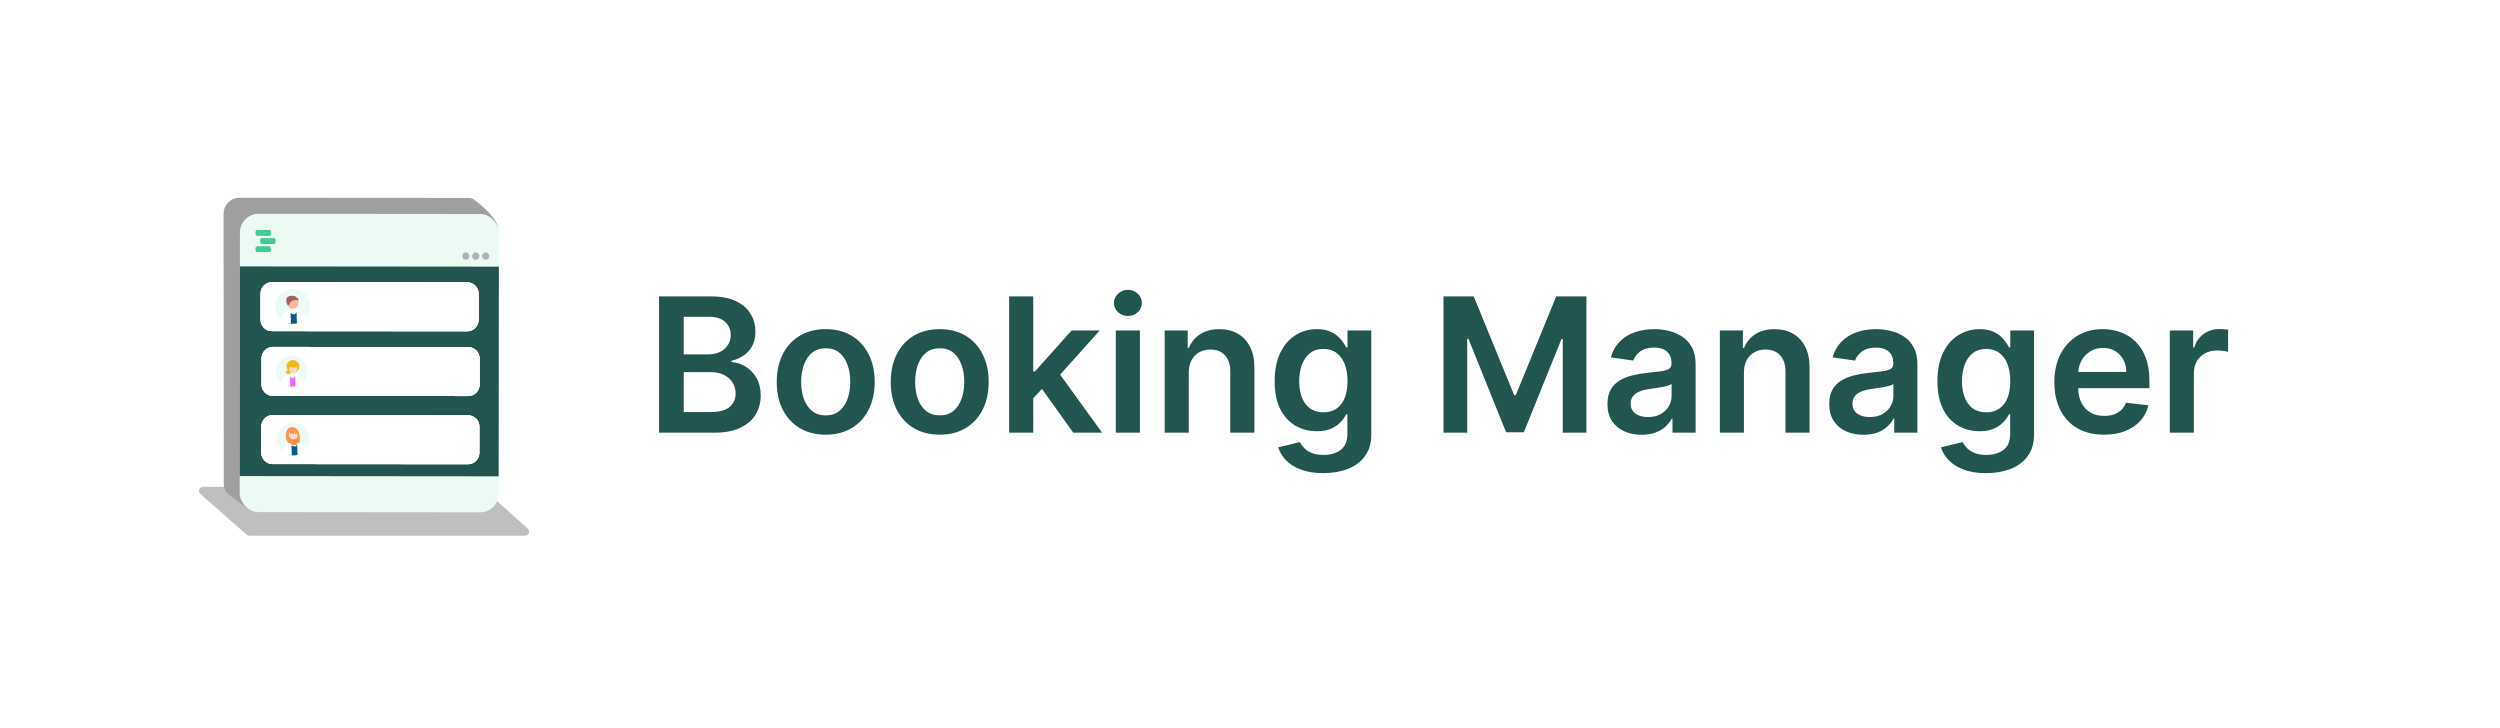 <svg width="182" height="53" viewBox="0 0 182 53" fill="none" xmlns="http://www.w3.org/2000/svg">
<g filter="url(#filter0_d_3105_43981)">
<rect x="4" y="3" width="174" height="45" rx="10" fill="white"/>
<path d="M14.589 34.961C14.384 34.78 14.512 34.442 14.785 34.442H34.914C34.987 34.442 35.057 34.469 35.112 34.517L38.422 37.483C38.625 37.664 38.496 38 38.224 38H18.152C18.079 38 18.01 37.974 17.956 37.926L14.589 34.961Z" fill="black" fill-opacity="0.25"/>
<path d="M16.278 14.553C16.278 13.915 16.796 13.397 17.434 13.398L34.137 13.409C34.279 13.409 34.415 13.458 34.526 13.546C35.046 13.957 35.927 14.641 36.231 15.431C36.258 15.5 36.266 15.574 36.262 15.648L35.147 35.604C35.128 35.931 34.856 36.187 34.529 36.184L18.24 36.047C18.108 36.046 17.981 36.003 17.876 35.923L16.718 35.049C16.449 34.845 16.291 34.527 16.291 34.19L16.278 14.553Z" fill="#9F9F9F"/>
<rect width="18.858" height="21.719" rx="1.356" transform="matrix(1 0.001 -0.001 1 17.469 14.562)" fill="#EBFAF2"/>
<path d="M18.602 15.88C18.602 15.802 18.662 15.738 18.736 15.738L19.595 15.739C19.669 15.739 19.729 15.802 19.729 15.88L19.729 16.029C19.729 16.107 19.669 16.17 19.595 16.17L18.736 16.169C18.662 16.169 18.602 16.106 18.602 16.028L18.602 15.88Z" fill="#42CC93"/>
<path d="M18.939 16.472C18.939 16.394 18.999 16.331 19.073 16.331L19.932 16.332C20.006 16.332 20.066 16.395 20.066 16.473L20.066 16.621C20.066 16.699 20.005 16.762 19.931 16.762L19.073 16.762C18.998 16.762 18.938 16.698 18.939 16.62C18.939 16.62 18.939 16.55 18.939 16.472Z" fill="#42CC93"/>
<path d="M18.601 17.064C18.601 16.986 18.661 16.923 18.735 16.923L19.594 16.924C19.668 16.924 19.728 16.987 19.728 17.065L19.728 17.213C19.728 17.291 19.668 17.355 19.594 17.354L18.735 17.354C18.661 17.354 18.601 17.291 18.601 17.212L18.601 17.064Z" fill="#42CC93"/>
<rect width="18.851" height="15.264" transform="matrix(1 0.001 -0.001 1 17.466 18.394)" fill="#225550"/>
<path d="M19.038 25.086C19.038 24.628 19.409 24.257 19.867 24.257L34.089 24.268C34.547 24.268 34.918 24.64 34.917 25.098L34.916 27.004C34.916 27.462 34.544 27.833 34.087 27.832L19.864 27.822C19.407 27.821 19.036 27.45 19.036 26.992L19.038 25.086Z" fill="white"/>
<path d="M19.038 25.086C19.038 24.628 19.409 24.257 19.867 24.257L34.089 24.268C34.547 24.268 34.918 24.64 34.917 25.098L34.916 27.004C34.916 27.462 34.544 27.833 34.087 27.832L19.864 27.822C19.407 27.821 19.036 27.45 19.036 26.992L19.038 25.086Z" fill="white"/>
<path d="M19.038 25.086C19.038 24.628 19.409 24.257 19.867 24.257L34.089 24.268C34.547 24.268 34.918 24.64 34.917 25.098L34.916 27.004C34.916 27.462 34.544 27.833 34.087 27.832L19.864 27.822C19.407 27.821 19.036 27.45 19.036 26.992L19.038 25.086Z" fill="white"/>
<path d="M18.966 20.371C18.966 19.913 19.338 19.543 19.796 19.543L34.018 19.554C34.475 19.554 34.846 19.925 34.846 20.383L34.845 22.29C34.844 22.747 34.473 23.118 34.015 23.118L19.793 23.107C19.335 23.107 18.965 22.736 18.965 22.278L18.966 20.371Z" fill="white"/>
<path d="M18.966 20.371C18.966 19.913 19.338 19.543 19.796 19.543L34.018 19.554C34.475 19.554 34.846 19.925 34.846 20.383L34.845 22.29C34.844 22.747 34.473 23.118 34.015 23.118L19.793 23.107C19.335 23.107 18.965 22.736 18.965 22.278L18.966 20.371Z" fill="white"/>
<path d="M18.966 20.371C18.966 19.913 19.338 19.543 19.796 19.543L34.018 19.554C34.475 19.554 34.846 19.925 34.846 20.383L34.845 22.29C34.844 22.747 34.473 23.118 34.015 23.118L19.793 23.107C19.335 23.107 18.965 22.736 18.965 22.278L18.966 20.371Z" fill="white"/>
<path d="M19.021 30.048C19.021 29.59 19.392 29.22 19.85 29.22L34.072 29.231C34.53 29.231 34.901 29.602 34.901 30.06L34.899 31.967C34.899 32.424 34.528 32.795 34.07 32.795L19.848 32.784C19.39 32.784 19.019 32.413 19.019 31.955L19.021 30.048Z" fill="white"/>
<path d="M19.021 30.048C19.021 29.59 19.392 29.22 19.85 29.22L34.072 29.231C34.53 29.231 34.901 29.602 34.901 30.06L34.899 31.967C34.899 32.424 34.528 32.795 34.07 32.795L19.848 32.784C19.39 32.784 19.019 32.413 19.019 31.955L19.021 30.048Z" fill="white"/>
<path d="M19.021 30.048C19.021 29.59 19.392 29.22 19.85 29.22L34.072 29.231C34.53 29.231 34.901 29.602 34.901 30.06L34.899 31.967C34.899 32.424 34.528 32.795 34.07 32.795L19.848 32.784C19.39 32.784 19.019 32.413 19.019 31.955L19.021 30.048Z" fill="white"/>
<path d="M34.635 17.913C34.781 17.913 34.898 17.793 34.898 17.645C34.899 17.496 34.781 17.376 34.636 17.375C34.49 17.375 34.373 17.496 34.372 17.644C34.372 17.793 34.49 17.913 34.635 17.913Z" fill="#B0B2B2"/>
<path d="M33.912 17.913C34.057 17.913 34.175 17.793 34.175 17.644C34.175 17.496 34.057 17.375 33.912 17.375C33.767 17.375 33.649 17.495 33.649 17.644C33.649 17.793 33.766 17.913 33.912 17.913Z" fill="#B0B2B2"/>
<path d="M35.358 17.914C35.504 17.914 35.622 17.794 35.622 17.645C35.622 17.497 35.504 17.376 35.359 17.376C35.214 17.376 35.096 17.496 35.096 17.645C35.095 17.793 35.213 17.914 35.358 17.914Z" fill="#B0B2B2"/>
<circle cx="21.305" cy="21.305" r="1.27" fill="#EBFAF2"/>
<path d="M20.841 21.716L21.429 21.895L21.693 21.665L21.709 22.511C21.617 22.563 21.172 22.617 20.934 22.511L20.841 21.716Z" fill="#085B8C"/>
<path d="M21.178 22.567C21.178 22.567 21.169 21.674 21.111 21.651C20.794 21.543 20.533 21.973 20.427 22.216C20.699 22.475 20.926 22.535 21.178 22.567Z" fill="white"/>
<path d="M22.312 22.072C22.312 22.072 22.252 21.962 22.228 21.931C22.099 21.764 21.716 21.554 21.619 21.574C21.57 21.583 21.619 22.547 21.619 22.547C21.936 22.439 22.228 22.228 22.312 22.072Z" fill="white"/>
<path d="M21.314 21.49C21.542 21.49 21.727 21.305 21.727 21.077C21.727 20.849 21.542 20.664 21.314 20.664C21.086 20.664 20.901 20.849 20.901 21.077C20.901 21.305 21.086 21.49 21.314 21.49Z" fill="#FDB797"/>
<path d="M21.655 20.857C21.687 20.881 21.711 20.915 21.723 20.953C21.728 20.89 21.728 20.828 21.724 20.765C21.719 20.721 21.688 20.712 21.652 20.7C21.62 20.69 21.584 20.678 21.574 20.636C21.444 20.509 21.218 20.515 21.063 20.56C20.978 20.584 20.929 20.615 20.924 20.633L20.923 20.637L20.92 20.639C20.854 20.672 20.841 20.775 20.842 20.856C20.844 21.009 20.897 21.183 20.927 21.197C20.928 21.198 20.928 21.198 20.929 21.197C20.974 21.161 21.029 21.2 21.053 21.221C21.067 21.126 21.112 21.038 21.182 20.972C21.252 20.906 21.342 20.865 21.438 20.856C21.469 20.853 21.5 20.848 21.53 20.84C21.546 20.837 21.562 20.834 21.578 20.834C21.605 20.834 21.632 20.842 21.655 20.857Z" fill="#9F616A"/>
<circle cx="21.236" cy="26.022" r="1.129" fill="#EBFAF2"/>
<path d="M20.997 26.256C20.911 26.256 20.841 26.188 20.841 26.103C20.841 26.019 20.911 25.951 20.997 25.951C21.084 25.951 21.154 26.019 21.154 26.103C21.154 26.188 21.084 26.256 20.997 26.256Z" fill="#F8B518"/>
<path d="M20.954 25.955C20.927 25.955 20.9 25.962 20.877 25.975C20.853 25.988 20.833 26.007 20.819 26.029C20.805 26.052 20.798 26.078 20.797 26.104C20.797 26.131 20.803 26.157 20.816 26.18C20.802 26.163 20.793 26.144 20.787 26.124C20.781 26.103 20.78 26.082 20.784 26.061C20.787 26.04 20.795 26.02 20.806 26.002C20.818 25.984 20.834 25.969 20.852 25.957C20.87 25.946 20.89 25.938 20.912 25.934C20.933 25.931 20.955 25.932 20.976 25.937C20.997 25.942 21.017 25.951 21.034 25.964C21.052 25.977 21.066 25.994 21.076 26.012C21.061 25.994 21.043 25.98 21.022 25.97C21 25.96 20.977 25.955 20.954 25.955Z" fill="#F8B518"/>
<path d="M21.34 26.124C21.594 26.124 21.799 25.923 21.799 25.675C21.799 25.428 21.594 25.227 21.34 25.227C21.085 25.227 20.88 25.428 20.88 25.675C20.88 25.923 21.085 26.124 21.34 26.124Z" fill="#F8B518"/>
<path d="M20.979 25.397C21.058 25.31 21.169 25.257 21.288 25.248C21.407 25.239 21.524 25.276 21.616 25.35C21.612 25.347 21.609 25.343 21.605 25.34C21.514 25.261 21.394 25.22 21.272 25.227C21.15 25.234 21.037 25.288 20.955 25.377C20.874 25.466 20.833 25.582 20.84 25.701C20.847 25.82 20.902 25.931 20.994 26.01C20.997 26.013 21.001 26.017 21.005 26.02C20.919 25.94 20.868 25.83 20.863 25.714C20.858 25.598 20.899 25.484 20.979 25.397Z" fill="#F8B518"/>
<path d="M21.336 26.12C21.499 26.12 21.632 25.991 21.632 25.831C21.632 25.672 21.499 25.542 21.336 25.542C21.172 25.542 21.039 25.672 21.039 25.831C21.039 25.991 21.172 26.12 21.336 26.12Z" fill="#FFD9CB"/>
<path d="M21.042 25.415V25.741H21.118L21.215 25.638L21.201 25.741H21.538L21.517 25.638L21.558 25.741H21.612V25.415H21.042Z" fill="#F8B518"/>
<path d="M20.823 26.387L21.346 26.546L21.58 26.341L21.595 27.094C21.513 27.14 21.117 27.188 20.906 27.094L20.823 26.387Z" fill="#F068F3"/>
<path d="M21.122 27.143C21.122 27.143 21.115 26.35 21.063 26.328C20.781 26.233 20.549 26.615 20.455 26.831C20.696 27.062 20.899 27.115 21.122 27.143Z" fill="white"/>
<path d="M22.131 26.703C22.131 26.703 22.078 26.605 22.057 26.578C21.942 26.429 21.601 26.243 21.515 26.26C21.471 26.269 21.515 27.126 21.515 27.126C21.797 27.03 22.057 26.842 22.131 26.703Z" fill="white"/>
<circle cx="21.364" cy="30.971" r="1.186" fill="#EBFAF2"/>
<path d="M20.932 31.355L21.481 31.522L21.727 31.307L21.742 32.097C21.656 32.146 21.24 32.196 21.018 32.097L20.932 31.355Z" fill="#085B8C"/>
<path d="M20.826 30.459C20.875 30.303 20.986 30.161 21.139 30.108C21.293 30.055 21.518 30.136 21.634 30.251C21.845 30.461 21.897 31.185 21.751 31.413C21.723 31.412 21.623 31.41 21.594 31.409L21.552 31.272V31.408C21.506 31.407 21.459 31.406 21.412 31.405C21.253 31.403 21.101 31.34 20.988 31.228C20.875 31.117 20.81 30.966 20.806 30.808C20.803 30.656 20.806 30.52 20.826 30.459Z" fill="#FF934F"/>
<path d="M21.356 30.975C21.542 30.975 21.693 30.824 21.693 30.638C21.693 30.452 21.542 30.302 21.356 30.302C21.17 30.302 21.019 30.452 21.019 30.638C21.019 30.824 21.17 30.975 21.356 30.975Z" fill="#FFD9CB"/>
<path d="M21.065 30.343L21.453 30.149C21.532 30.184 21.601 30.241 21.651 30.312C21.701 30.383 21.731 30.466 21.739 30.552L21.748 30.668L21.586 30.627L21.568 30.479L21.541 30.615L21.466 30.596L21.466 30.366L21.391 30.596L21.124 30.535L21.065 30.343Z" fill="#FF934F"/>
<path d="M22.304 31.687C22.304 31.687 22.248 31.584 22.226 31.555C22.105 31.4 21.748 31.204 21.657 31.222C21.612 31.231 21.657 32.131 21.657 32.131C21.953 32.03 22.226 31.833 22.304 31.687Z" fill="white"/>
<path d="M21.245 32.15C21.245 32.15 21.237 31.316 21.183 31.294C20.887 31.193 20.642 31.595 20.544 31.822C20.797 32.064 21.01 32.12 21.245 32.15Z" fill="white"/>
<path d="M47.978 30.5V20.579H51.776C52.493 20.579 53.089 20.692 53.564 20.918C54.042 21.141 54.399 21.446 54.634 21.834C54.873 22.221 54.993 22.661 54.993 23.151C54.993 23.555 54.915 23.901 54.76 24.188C54.605 24.472 54.397 24.703 54.135 24.881C53.874 25.058 53.581 25.186 53.259 25.264V25.36C53.611 25.38 53.948 25.488 54.271 25.685C54.597 25.879 54.864 26.153 55.07 26.508C55.277 26.864 55.38 27.293 55.38 27.797C55.38 28.311 55.256 28.772 55.007 29.182C54.759 29.589 54.384 29.911 53.883 30.146C53.383 30.382 52.753 30.5 51.994 30.5H47.978ZM49.776 28.998H51.709C52.361 28.998 52.831 28.874 53.118 28.625C53.409 28.373 53.554 28.05 53.554 27.657C53.554 27.363 53.481 27.098 53.336 26.862C53.191 26.623 52.984 26.436 52.716 26.3C52.448 26.161 52.128 26.092 51.757 26.092H49.776V28.998ZM49.776 24.799H51.553C51.864 24.799 52.143 24.742 52.392 24.629C52.64 24.513 52.836 24.35 52.978 24.14C53.123 23.927 53.196 23.675 53.196 23.384C53.196 23 53.06 22.683 52.789 22.434C52.521 22.186 52.122 22.061 51.592 22.061H49.776V24.799ZM60.112 30.645C59.385 30.645 58.755 30.485 58.223 30.166C57.69 29.846 57.276 29.399 56.983 28.824C56.692 28.249 56.547 27.577 56.547 26.809C56.547 26.04 56.692 25.367 56.983 24.789C57.276 24.211 57.69 23.762 58.223 23.442C58.755 23.122 59.385 22.962 60.112 22.962C60.838 22.962 61.468 23.122 62.001 23.442C62.534 23.762 62.946 24.211 63.236 24.789C63.53 25.367 63.677 26.04 63.677 26.809C63.677 27.577 63.53 28.249 63.236 28.824C62.946 29.399 62.534 29.846 62.001 30.166C61.468 30.485 60.838 30.645 60.112 30.645ZM60.121 29.241C60.516 29.241 60.845 29.132 61.11 28.916C61.374 28.696 61.572 28.402 61.701 28.034C61.833 27.666 61.899 27.256 61.899 26.804C61.899 26.349 61.833 25.937 61.701 25.569C61.572 25.197 61.374 24.902 61.11 24.682C60.845 24.463 60.516 24.353 60.121 24.353C59.718 24.353 59.382 24.463 59.114 24.682C58.849 24.902 58.651 25.197 58.518 25.569C58.389 25.937 58.324 26.349 58.324 26.804C58.324 27.256 58.389 27.666 58.518 28.034C58.651 28.402 58.849 28.696 59.114 28.916C59.382 29.132 59.718 29.241 60.121 29.241ZM68.411 30.645C67.684 30.645 67.055 30.485 66.522 30.166C65.989 29.846 65.576 29.399 65.282 28.824C64.991 28.249 64.846 27.577 64.846 26.809C64.846 26.04 64.991 25.367 65.282 24.789C65.576 24.211 65.989 23.762 66.522 23.442C67.055 23.122 67.684 22.962 68.411 22.962C69.138 22.962 69.767 23.122 70.3 23.442C70.833 23.762 71.245 24.211 71.535 24.789C71.829 25.367 71.976 26.04 71.976 26.809C71.976 27.577 71.829 28.249 71.535 28.824C71.245 29.399 70.833 29.846 70.3 30.166C69.767 30.485 69.138 30.645 68.411 30.645ZM68.421 29.241C68.815 29.241 69.144 29.132 69.409 28.916C69.674 28.696 69.871 28.402 70 28.034C70.132 27.666 70.198 27.256 70.198 26.804C70.198 26.349 70.132 25.937 70 25.569C69.871 25.197 69.674 24.902 69.409 24.682C69.144 24.463 68.815 24.353 68.421 24.353C68.017 24.353 67.681 24.463 67.413 24.682C67.148 24.902 66.95 25.197 66.817 25.569C66.688 25.937 66.624 26.349 66.624 26.804C66.624 27.256 66.688 27.666 66.817 28.034C66.95 28.402 67.148 28.696 67.413 28.916C67.681 29.132 68.017 29.241 68.421 29.241ZM75.063 28.165L75.058 26.048H75.339L78.013 23.059H80.062L76.773 26.722H76.41L75.063 28.165ZM73.465 30.5V20.579H75.218V30.5H73.465ZM78.134 30.5L75.712 27.114L76.894 25.879L80.232 30.5H78.134ZM81.231 30.5V23.059H82.985V30.5H81.231ZM82.113 22.003C81.835 22.003 81.596 21.911 81.396 21.727C81.195 21.54 81.095 21.316 81.095 21.054C81.095 20.789 81.195 20.565 81.396 20.381C81.596 20.193 81.835 20.1 82.113 20.1C82.394 20.1 82.633 20.193 82.829 20.381C83.03 20.565 83.13 20.789 83.13 21.054C83.13 21.316 83.03 21.54 82.829 21.727C82.633 21.911 82.394 22.003 82.113 22.003ZM86.541 26.14V30.5H84.788V23.059H86.464V24.324H86.551C86.722 23.907 86.995 23.576 87.37 23.331C87.748 23.085 88.214 22.962 88.77 22.962C89.283 22.962 89.73 23.072 90.112 23.292C90.496 23.512 90.793 23.83 91.003 24.246C91.216 24.663 91.321 25.168 91.318 25.762V30.5H89.564V26.034C89.564 25.536 89.435 25.147 89.177 24.866C88.921 24.585 88.568 24.445 88.116 24.445C87.809 24.445 87.536 24.513 87.297 24.648C87.061 24.781 86.876 24.973 86.74 25.225C86.608 25.477 86.541 25.782 86.541 26.14ZM96.336 33.445C95.706 33.445 95.165 33.36 94.713 33.188C94.261 33.021 93.898 32.794 93.624 32.51C93.349 32.226 93.158 31.911 93.052 31.566L94.631 31.183C94.702 31.328 94.805 31.472 94.941 31.614C95.077 31.759 95.259 31.879 95.488 31.973C95.721 32.069 96.013 32.118 96.365 32.118C96.863 32.118 97.274 31.997 97.6 31.755C97.927 31.516 98.09 31.122 98.09 30.573V29.163H98.002C97.912 29.344 97.78 29.53 97.605 29.72C97.434 29.911 97.207 30.07 96.922 30.2C96.641 30.329 96.288 30.393 95.861 30.393C95.29 30.393 94.772 30.259 94.306 29.991C93.845 29.72 93.477 29.316 93.202 28.78C92.931 28.241 92.795 27.566 92.795 26.756C92.795 25.939 92.931 25.249 93.202 24.687C93.477 24.122 93.846 23.694 94.311 23.403C94.776 23.11 95.295 22.962 95.866 22.962C96.302 22.962 96.661 23.037 96.942 23.185C97.226 23.331 97.452 23.507 97.62 23.713C97.788 23.917 97.915 24.109 98.002 24.29H98.099V23.059H99.829V30.621C99.829 31.257 99.677 31.784 99.373 32.2C99.07 32.617 98.655 32.928 98.129 33.135C97.602 33.342 97.005 33.445 96.336 33.445ZM96.351 29.018C96.722 29.018 97.039 28.927 97.3 28.746C97.562 28.566 97.76 28.306 97.896 27.966C98.032 27.627 98.099 27.221 98.099 26.746C98.099 26.277 98.032 25.867 97.896 25.515C97.764 25.163 97.567 24.89 97.305 24.697C97.047 24.5 96.728 24.401 96.351 24.401C95.96 24.401 95.634 24.503 95.372 24.706C95.111 24.91 94.914 25.189 94.781 25.544C94.649 25.896 94.583 26.297 94.583 26.746C94.583 27.201 94.649 27.6 94.781 27.942C94.917 28.281 95.115 28.546 95.377 28.737C95.642 28.924 95.966 29.018 96.351 29.018ZM105.087 20.579H107.286L110.232 27.768H110.348L113.293 20.579H115.492V30.5H113.768V23.684H113.676L110.934 30.471H109.645L106.904 23.67H106.812V30.5H105.087V20.579ZM119.513 30.65C119.041 30.65 118.617 30.566 118.239 30.398C117.864 30.227 117.567 29.975 117.348 29.643C117.131 29.31 117.023 28.9 117.023 28.412C117.023 27.992 117.1 27.645 117.256 27.371C117.411 27.096 117.622 26.877 117.89 26.712C118.158 26.547 118.46 26.423 118.796 26.339C119.135 26.252 119.485 26.189 119.847 26.15C120.283 26.105 120.637 26.064 120.908 26.029C121.179 25.99 121.376 25.932 121.499 25.855C121.625 25.774 121.688 25.649 121.688 25.482V25.452C121.688 25.087 121.58 24.805 121.363 24.605C121.147 24.404 120.835 24.304 120.428 24.304C119.999 24.304 119.658 24.398 119.406 24.585C119.158 24.773 118.99 24.994 118.903 25.249L117.265 25.017C117.394 24.564 117.608 24.186 117.905 23.883C118.202 23.576 118.565 23.347 118.995 23.195C119.424 23.04 119.899 22.962 120.419 22.962C120.777 22.962 121.134 23.005 121.489 23.088C121.845 23.172 122.169 23.311 122.463 23.505C122.757 23.696 122.993 23.956 123.17 24.285C123.351 24.614 123.441 25.026 123.441 25.52V30.5H121.756V29.478H121.698C121.591 29.685 121.441 29.878 121.247 30.059C121.057 30.237 120.816 30.381 120.525 30.49C120.238 30.597 119.9 30.65 119.513 30.65ZM119.968 29.362C120.32 29.362 120.625 29.292 120.884 29.153C121.142 29.011 121.341 28.824 121.48 28.591C121.622 28.359 121.693 28.105 121.693 27.831V26.954C121.638 26.999 121.544 27.041 121.412 27.08C121.283 27.119 121.137 27.153 120.976 27.182C120.814 27.211 120.654 27.237 120.496 27.259C120.338 27.282 120.201 27.301 120.084 27.317C119.823 27.353 119.589 27.411 119.382 27.492C119.175 27.573 119.012 27.686 118.893 27.831C118.773 27.973 118.714 28.157 118.714 28.383C118.714 28.706 118.831 28.95 119.067 29.115C119.303 29.279 119.603 29.362 119.968 29.362ZM126.958 26.14V30.5H125.205V23.059H126.881V24.324H126.968C127.139 23.907 127.412 23.576 127.787 23.331C128.164 23.085 128.631 22.962 129.187 22.962C129.7 22.962 130.147 23.072 130.528 23.292C130.913 23.512 131.21 23.83 131.42 24.246C131.633 24.663 131.738 25.168 131.735 25.762V30.5H129.981V26.034C129.981 25.536 129.852 25.147 129.593 24.866C129.338 24.585 128.985 24.445 128.533 24.445C128.226 24.445 127.953 24.513 127.714 24.648C127.478 24.781 127.293 24.973 127.157 25.225C127.024 25.477 126.958 25.782 126.958 26.14ZM135.658 30.65C135.187 30.65 134.762 30.566 134.384 30.398C134.01 30.227 133.713 29.975 133.493 29.643C133.277 29.31 133.168 28.9 133.168 28.412C133.168 27.992 133.246 27.645 133.401 27.371C133.556 27.096 133.768 26.877 134.036 26.712C134.304 26.547 134.606 26.423 134.941 26.339C135.28 26.252 135.631 26.189 135.993 26.15C136.429 26.105 136.782 26.064 137.053 26.029C137.325 25.99 137.522 25.932 137.644 25.855C137.77 25.774 137.833 25.649 137.833 25.482V25.452C137.833 25.087 137.725 24.805 137.509 24.605C137.292 24.404 136.981 24.304 136.574 24.304C136.144 24.304 135.804 24.398 135.552 24.585C135.303 24.773 135.135 24.994 135.048 25.249L133.411 25.017C133.54 24.564 133.753 24.186 134.05 23.883C134.347 23.576 134.71 23.347 135.14 23.195C135.57 23.04 136.044 22.962 136.564 22.962C136.923 22.962 137.279 23.005 137.635 23.088C137.99 23.172 138.315 23.311 138.608 23.505C138.902 23.696 139.138 23.956 139.316 24.285C139.496 24.614 139.587 25.026 139.587 25.52V30.5H137.901V29.478H137.843C137.736 29.685 137.586 29.878 137.393 30.059C137.202 30.237 136.961 30.381 136.671 30.49C136.383 30.597 136.046 30.65 135.658 30.65ZM136.114 29.362C136.466 29.362 136.771 29.292 137.029 29.153C137.288 29.011 137.486 28.824 137.625 28.591C137.767 28.359 137.838 28.105 137.838 27.831V26.954C137.783 26.999 137.69 27.041 137.557 27.08C137.428 27.119 137.283 27.153 137.121 27.182C136.96 27.211 136.8 27.237 136.642 27.259C136.483 27.282 136.346 27.301 136.23 27.317C135.968 27.353 135.734 27.411 135.528 27.492C135.321 27.573 135.158 27.686 135.038 27.831C134.919 27.973 134.859 28.157 134.859 28.383C134.859 28.706 134.977 28.95 135.213 29.115C135.448 29.279 135.749 29.362 136.114 29.362ZM144.586 33.445C143.956 33.445 143.415 33.36 142.963 33.188C142.511 33.021 142.148 32.794 141.873 32.51C141.599 32.226 141.408 31.911 141.302 31.566L142.881 31.183C142.952 31.328 143.055 31.472 143.191 31.614C143.327 31.759 143.509 31.879 143.738 31.973C143.971 32.069 144.263 32.118 144.615 32.118C145.112 32.118 145.524 31.997 145.85 31.755C146.177 31.516 146.34 31.122 146.34 30.573V29.163H146.252C146.162 29.344 146.03 29.53 145.855 29.72C145.684 29.911 145.456 30.07 145.172 30.2C144.891 30.329 144.538 30.393 144.111 30.393C143.54 30.393 143.021 30.259 142.556 29.991C142.095 29.72 141.726 29.316 141.452 28.78C141.181 28.241 141.045 27.566 141.045 26.756C141.045 25.939 141.181 25.249 141.452 24.687C141.726 24.122 142.096 23.694 142.561 23.403C143.026 23.11 143.545 22.962 144.116 22.962C144.552 22.962 144.911 23.037 145.192 23.185C145.476 23.331 145.702 23.507 145.87 23.713C146.038 23.917 146.165 24.109 146.252 24.29H146.349V23.059H148.079V30.621C148.079 31.257 147.927 31.784 147.623 32.2C147.32 32.617 146.905 32.928 146.378 33.135C145.852 33.342 145.255 33.445 144.586 33.445ZM144.601 29.018C144.972 29.018 145.288 28.927 145.55 28.746C145.812 28.566 146.01 28.306 146.146 27.966C146.281 27.627 146.349 27.221 146.349 26.746C146.349 26.277 146.281 25.867 146.146 25.515C146.013 25.163 145.816 24.89 145.555 24.697C145.297 24.5 144.978 24.401 144.601 24.401C144.21 24.401 143.884 24.503 143.622 24.706C143.36 24.91 143.163 25.189 143.031 25.544C142.899 25.896 142.832 26.297 142.832 26.746C142.832 27.201 142.899 27.6 143.031 27.942C143.167 28.281 143.365 28.546 143.627 28.737C143.892 28.924 144.216 29.018 144.601 29.018ZM153.17 30.645C152.424 30.645 151.78 30.49 151.237 30.18C150.698 29.867 150.283 29.425 149.992 28.853C149.701 28.278 149.556 27.602 149.556 26.823C149.556 26.058 149.701 25.386 149.992 24.808C150.286 24.227 150.696 23.775 151.222 23.452C151.749 23.126 152.367 22.962 153.078 22.962C153.536 22.962 153.969 23.037 154.376 23.185C154.786 23.331 155.148 23.557 155.461 23.864C155.778 24.17 156.026 24.561 156.207 25.036C156.388 25.507 156.478 26.069 156.478 26.722V27.259H150.38V26.077H154.797C154.794 25.741 154.722 25.443 154.579 25.181C154.437 24.916 154.239 24.708 153.984 24.556C153.732 24.404 153.438 24.329 153.102 24.329C152.744 24.329 152.429 24.416 152.157 24.59C151.886 24.761 151.675 24.987 151.523 25.268C151.374 25.546 151.298 25.851 151.295 26.184V27.216C151.295 27.648 151.374 28.02 151.533 28.33C151.691 28.637 151.912 28.872 152.196 29.037C152.48 29.198 152.813 29.279 153.194 29.279C153.449 29.279 153.68 29.244 153.887 29.173C154.093 29.098 154.273 28.99 154.424 28.848C154.576 28.706 154.691 28.53 154.768 28.32L156.406 28.504C156.302 28.937 156.105 29.315 155.815 29.638C155.527 29.957 155.159 30.206 154.71 30.384C154.261 30.558 153.748 30.645 153.17 30.645ZM157.962 30.5V23.059H159.662V24.299H159.74C159.875 23.87 160.108 23.539 160.437 23.306C160.77 23.071 161.149 22.953 161.576 22.953C161.672 22.953 161.781 22.958 161.9 22.967C162.023 22.974 162.125 22.985 162.205 23.001V24.614C162.131 24.589 162.013 24.566 161.852 24.547C161.693 24.524 161.54 24.513 161.392 24.513C161.072 24.513 160.784 24.582 160.529 24.721C160.277 24.857 160.079 25.046 159.933 25.288C159.788 25.53 159.715 25.809 159.715 26.126V30.5H157.962Z" fill="#225550"/>
</g>
<defs>
<filter id="filter0_d_3105_43981" x="0" y="0" width="182" height="53" filterUnits="userSpaceOnUse" color-interpolation-filters="sRGB">
<feFlood flood-opacity="0" result="BackgroundImageFix"/>
<feColorMatrix in="SourceAlpha" type="matrix" values="0 0 0 0 0 0 0 0 0 0 0 0 0 0 0 0 0 0 127 0" result="hardAlpha"/>
<feOffset dy="1"/>
<feGaussianBlur stdDeviation="2"/>
<feColorMatrix type="matrix" values="0 0 0 0 0.133 0 0 0 0 0.333 0 0 0 0 0.314 0 0 0 0.1 0"/>
<feBlend mode="normal" in2="BackgroundImageFix" result="effect1_dropShadow_3105_43981"/>
<feBlend mode="normal" in="SourceGraphic" in2="effect1_dropShadow_3105_43981" result="shape"/>
</filter>
</defs>
</svg>
